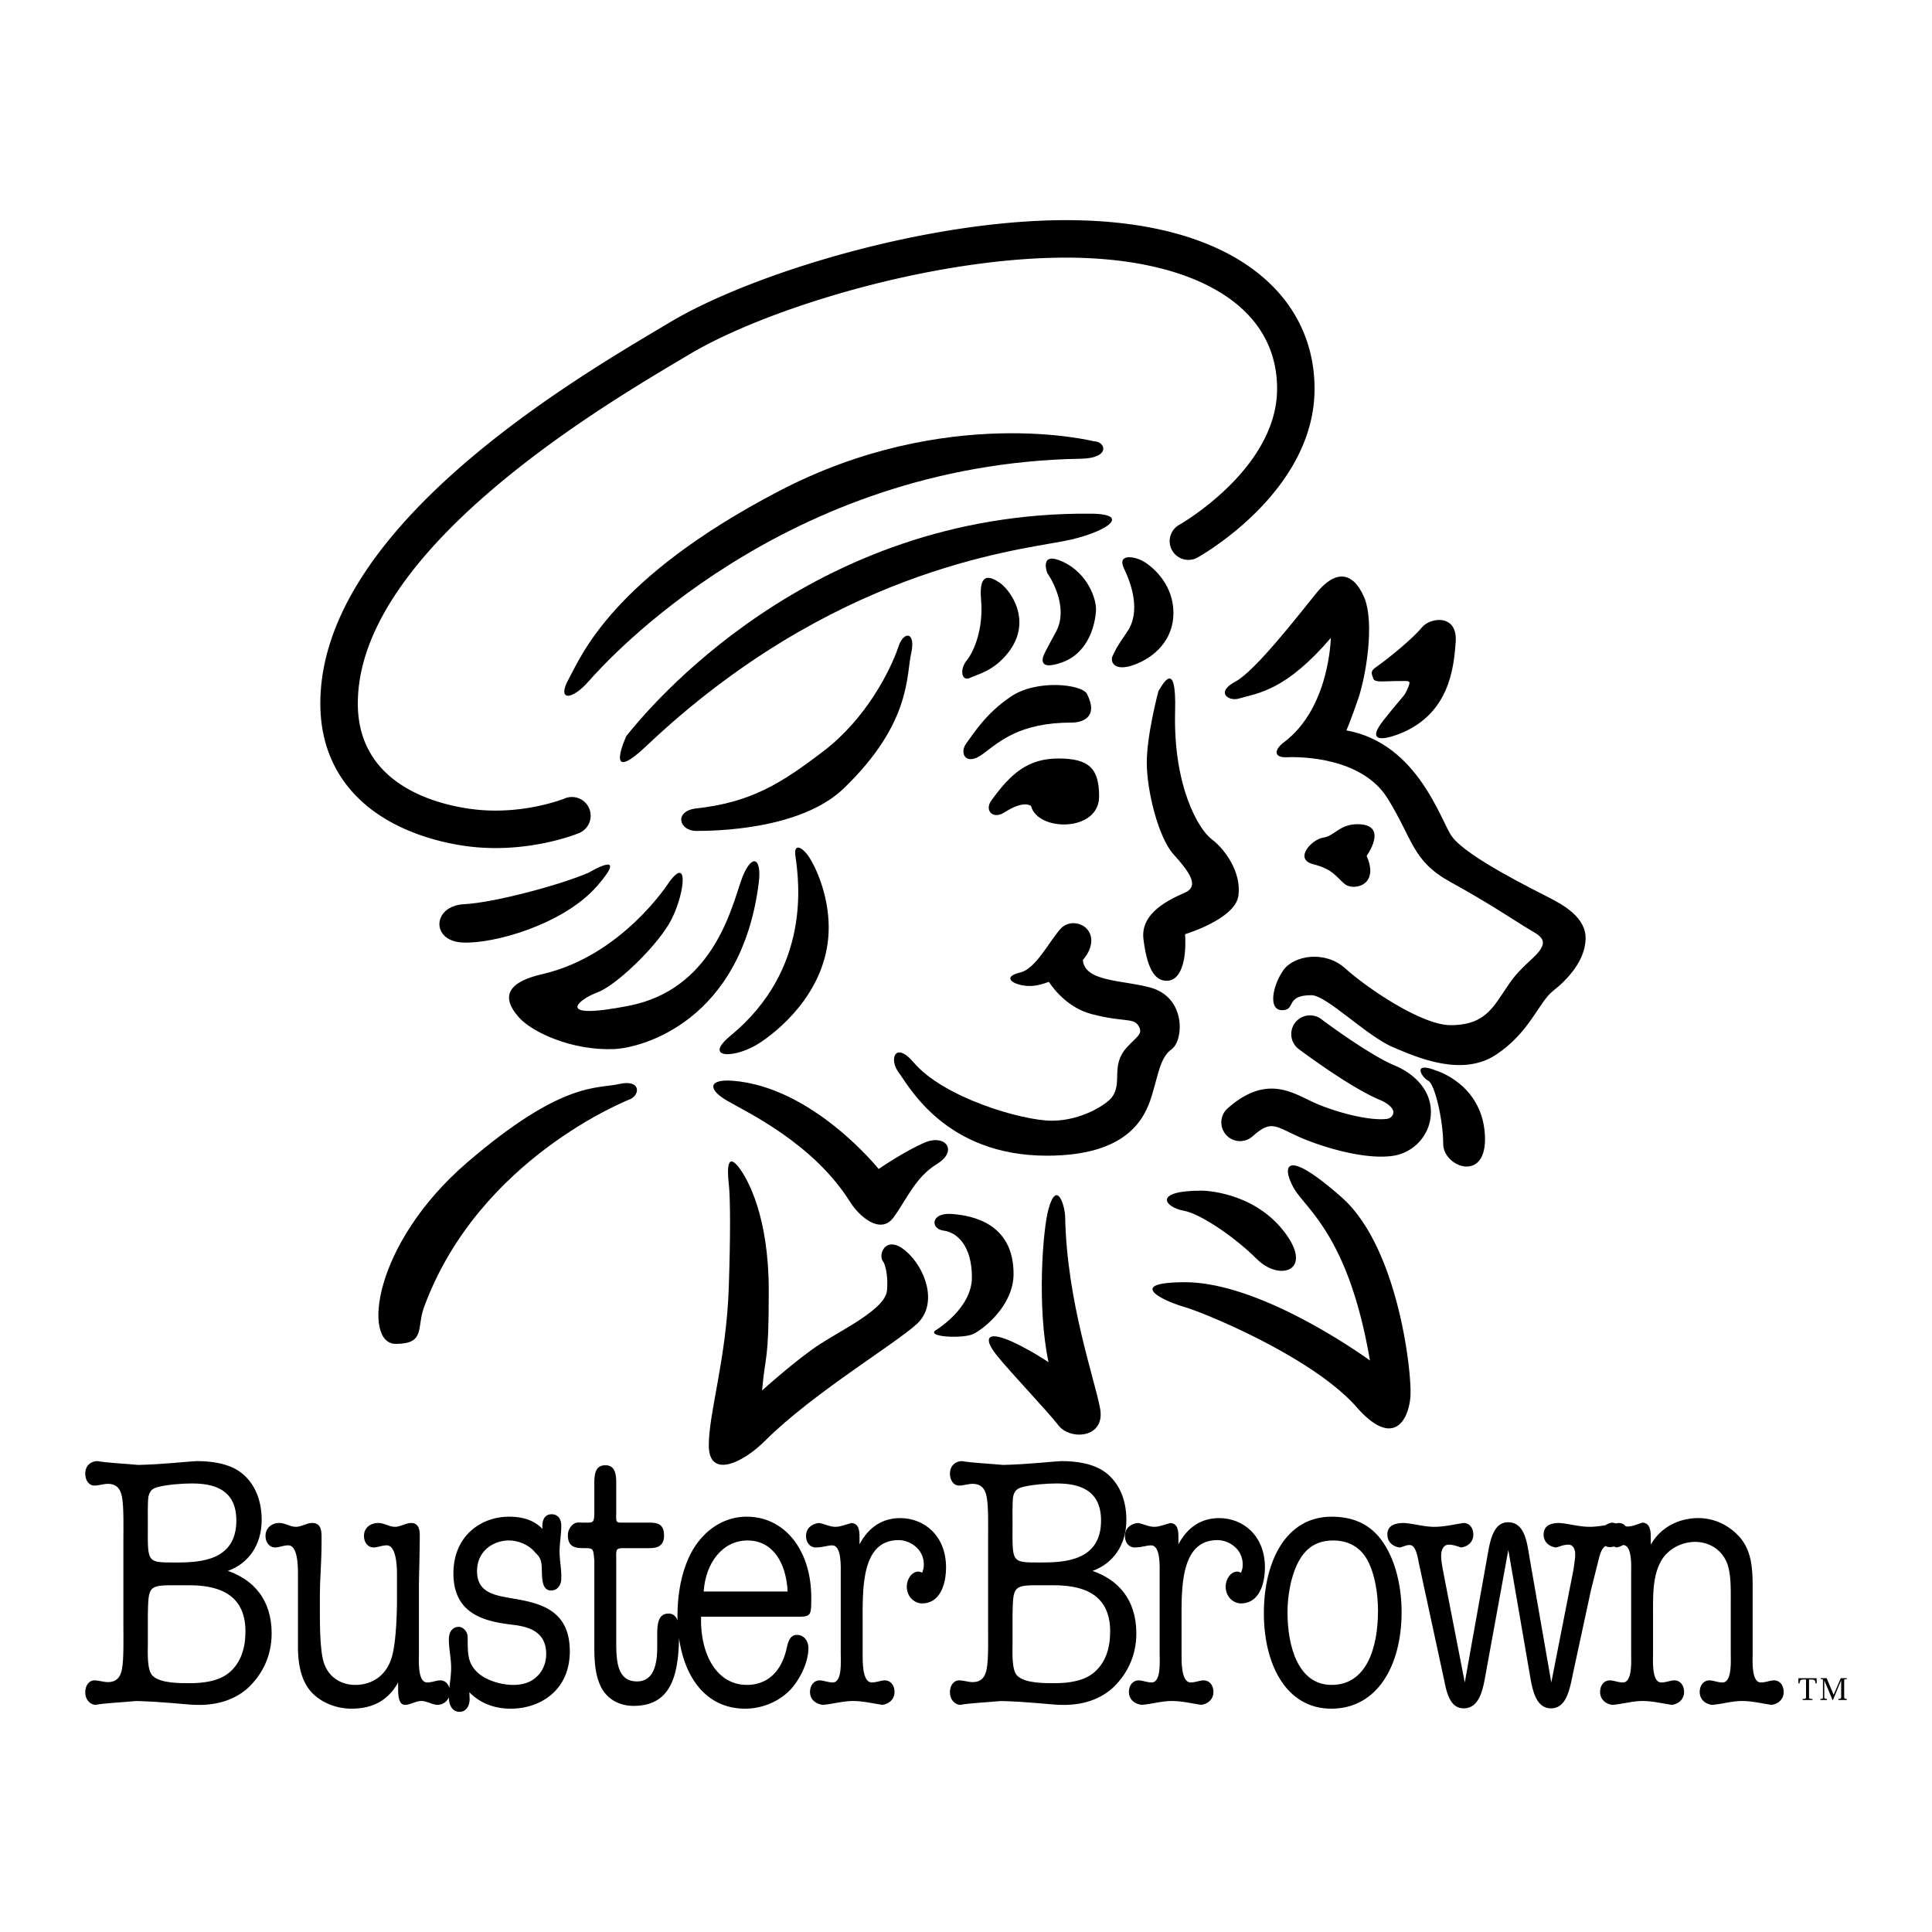 <svg xmlns="http://www.w3.org/2000/svg" width="2500" height="2500" viewBox="0 0 192.756 192.756"><g fill-rule="evenodd" clip-rule="evenodd"><path fill="#fff" d="M0 0h192.756v192.756H0V0z"/><path d="M47.361 84.514c5.63.537 10.169-1.3 10.36-1.378a1.87 1.87 0 1 0-1.423-3.457l.004-.001c-.039.016-3.913 1.561-8.586 1.115-2.819-.269-12.016-1.827-12.016-10.602 0-15.151 23.997-29.432 31.883-34.125l1.105-.659c7.777-4.667 24.39-9.703 37.669-9.703 8.047 0 14.418 1.94 17.939 5.462 2.07 2.07 3.119 4.634 3.119 7.623 0 7.995-9.662 13.518-9.76 13.572l.002-.002a1.869 1.869 0 1 0 1.822 3.264c.477-.266 11.674-6.634 11.674-16.835 0-3.959-1.457-7.509-4.215-10.266-4.289-4.29-11.406-6.557-20.582-6.557-13.918 0-31.389 5.313-39.593 10.235l-1.094.653C56.45 38.339 31.96 52.914 31.96 70.19c0 5.005 2.268 9 6.558 11.554 3.479 2.071 7.343 2.627 8.843 2.77z"/><path d="M109.098 44.022s-14.704-3.738-31.403 4.985C60.997 57.73 58.006 65.456 56.76 67.699c-1.246 2.243.25 2.243 1.994.249 1.744-1.994 19.44-21.683 49.098-22.181 2.99-.051 2.492-1.745 1.246-1.745z"/><path d="M108.85 51.25C80.686 51 64.486 70.939 62.492 73.431c0 0-2.367 5.122 1.994.997 18.443-17.446 36.387-19.44 41.622-20.437 4.162-.792 6.978-2.703 2.742-2.741zM89.658 64.459c-.811 2.434-3.24 7.227-7.477 10.467s-7.239 5.125-12.711 5.732c-2.243.249-1.745 2.243 0 2.243s10.388-.081 14.705-4.237c6.729-6.48 6.23-11.216 6.729-13.459.499-2.241-.747-2.241-1.246-.746zM100.25 81.033c1.932-1.246 2.617-.623 2.617-.623.654 2.586 6.791 2.617 6.791-.935 0-2.741-.934-3.801-4.049-3.801-2.99 0-4.736 1.434-6.73 4.237-.652.918.15 1.91 1.371 1.122zM98.039 75.239c1.682-1.247 3.676-3.147 8.879-3.147 1.121 0 2.709-.561 1.525-2.866-.486-.948-4.984-1.495-7.602.28-2.492 1.691-3.676 3.645-4.423 4.642s-.062 2.336 1.621 1.091z"/><path d="M96.761 67.637c.809-.374 2.368-.685 3.801-2.492 2.557-3.225.168-6.372-.873-7.041-.873-.561-2.057-1.122-1.807 1.745s-.686 5.109-1.433 6.044c-.747.934-.497 2.118.312 1.744zM104.176 65.269s-.934 1.807 1.807.81c2.742-.997 3.303-3.988 3.365-5.171.062-1.184-.873-3.738-3.303-4.86-2.43-1.121-1.557 1.122-1.557 1.122.684.997 2.055 3.676.871 5.856s-1.183 2.243-1.183 2.243zM113.148 66.329c2.057-.748 3.926-2.493 3.926-5.172s-1.807-4.424-2.93-5.109c-.902-.552-2.74-.872-1.994.686.748 1.558 1.684 4.299.312 6.293-1.371 1.994-1.121 1.807-1.434 2.368-.309.56.064 1.681 2.12.934zM139.441 67.948c1.246 0 1.371-.125.998.748-.375.873-.188.374-2.369 3.116-2.18 2.742.811 1.745 1.932 1.246 4.508-2.003 5.047-6.231 5.234-9.035s-2.555-2.43-3.365-1.433c-.809.997-3.109 2.937-4.609 3.988-.623.436-.375.686-.25 1.122s1.183.248 2.429.248z"/><path d="M154.582 89.569c-1.309-.686-8.225-4.05-9.719-6.106-1.123-1.542-3.365-9.284-10.531-10.592 0 0 .438-.997 1.184-3.178.748-2.181 1.684-7.602.562-10.156-1.123-2.555-2.867-2.679-4.736-.374s-6.105 7.789-8.1 8.848-.686 1.994.373 1.682c1.914-.562 4.611-.748 9.16-6.043 0 0-.109 6.983-4.674 10.405-.996.748-1.059 1.558.312 1.496 1.369-.062 7.477 0 10.031 4.112s2.43 6.231 6.293 8.349 6.418 3.863 7.664 4.611c1.246.748 2.43 1.184.561 2.929-1.869 1.744-1.994 1.994-3.115 3.676s-2.119 3.053-5.109 3.053-8.537-3.863-10.529-5.67c-1.994-1.806-5.109-1.308-6.17.188-1.059 1.496-1.557 3.988-.125 3.988 1.434 0 .25-1.496 2.93-1.496 1.496 0 5.482 4.051 8.1 5.172s6.979 2.99 10.344.748c3.363-2.244 4.236-5.234 5.67-6.355 1.432-1.123 3.178-2.991 3.24-5.172.062-2.184-2.307-3.43-3.616-4.115zM58.754 87.056c-2.659 1.163-9.305 2.99-12.462 3.157s-3.323 3.655-.166 3.822c3.157.166 10.135-1.828 13.458-5.649s-.83-1.33-.83-1.33zM73.874 88.053c-.997 2.99-2.978 10.699-11.132 12.294-7.644 1.496-4.985-.664-3.157-1.328 1.828-.666 5.649-4.32 7.145-6.812 1.496-2.493 2.16-7.145 0-4.154 0 0-4.652 7.311-12.627 9.138-3.182.729-4.316 2.082-2.326 4.32 1.329 1.494 5.317 3.322 9.471 3.156 2.822-.113 12.727-2.789 14.456-16.615.33-2.657-.833-2.99-1.83.001zM72.877 103.34c-2.825 2.324.498 2.324 2.991.664 2.492-1.662 6.812-5.65 6.812-11.465 0-3.489-1.496-6.48-2.16-7.311-.665-.831-1.329-.997-1.163.167.355 2.489 1.604 11.287-6.48 17.945zM116.908 104.668c1.162-.83 1.494-5.15-2.16-6.146-2.762-.754-6.535-.551-6.709-2.746.334-.383.59-.799.727-1.243.664-2.16-1.828-3.157-2.99-1.827-1.164 1.329-2.461 3.966-3.988 4.32-2.16.498-.332 1.496 1.33 1.328.396-.039.938-.176 1.525-.395.615.918 2.025 2.625 4.289 3.221 3.156.83 4.154.332 4.652 1.162s-.109 1-1.162 2.16c-1.662 1.828-.381 3.498-1.496 4.984-.498.664-2.99 2.326-5.982 2.326-2.99 0-10.821-2.307-13.79-5.814-1.828-2.16-2.492-.334-1.496.996.997 1.33 4.651 8.309 14.787 8.309 8.143 0 9.803-3.822 10.469-5.982.664-2.161.83-3.821 1.994-4.653zM123.553 89.382c.334-2.326-1.328-4.652-2.658-5.649-1.328-.997-3.857-5.312-3.654-12.794.146-5.455-1.326-2.496-1.662-1.994 0 0-1.164 4.32-1.164 7.145s1.164 7.477 2.66 9.138c1.494 1.662 2.658 3.157 1.162 3.822-1.494.665-4.486 1.994-4.154 4.652.332 2.659.998 4.153 2.326 4.153 1.33 0 1.994-1.827 1.828-4.652-.001.001 4.984-1.495 5.316-3.821z"/><path d="M135.684 82.238c-1.992-.117-2.492 1.163-3.656 1.329-1.162.166-2.99 2.16-.996 2.658 1.992.499 2.326 1.329 3.156 1.994.83.665 3.488.166 2.16-2.825 0 .001 2.16-2.99-.664-3.156zM72.544 109.818c1.994 1.164 8.607 4.234 12.295 10.137.831 1.328 2.991 3.322 4.32 1.494s2.16-3.986 4.32-5.316.831-2.99-1.164-2.16c-1.994.83-4.652 2.658-4.652 2.658s-6.582-8.232-14.622-8.807c-2.324-.166-2.49.832-.497 1.994zM61.745 108.158c-2.16.498-5.649-.334-15.12 7.809-9.471 8.141-10.468 18.111-7.145 18.111 2.991 0 2.072-1.604 2.825-3.656 5.483-14.953 20.603-20.77 20.603-20.77.996-.498.996-1.994-1.163-1.494zM101.123 127.1c0-4.986-3.988-5.816-6.148-5.982-2.16-.166-2.16 1.496-.831 1.662 1.329.166 2.824 1.496 2.824 4.652s-3.655 5.316-3.655 5.316c-.831.664 2.825.83 3.821.332.999-.498 3.989-2.824 3.989-5.98zM90.323 124.773c-1.994-1.662-2.824.498-2.16 1.162 0 0 .499.998.332 2.824-.166 1.828-4.32 3.822-6.646 5.318-2.326 1.494-5.815 4.652-5.815 4.652.332-3.822.665-2.66.665-9.971s-2.051-11.086-2.991-12.295c-1.163-1.494-1.163.166-.997 1.662.167 1.494.167 5.316 0 10.301-.239 7.172-1.994 12.463-1.994 15.785s3.323 1.828 5.649-.498c4.655-4.656 12.96-9.637 15.12-11.631s.83-5.648-1.163-7.309z"/><path d="M106.273 121.449c-.023-1.174-.83-3.82-1.662-.83-.584 2.105-1.162 9.803 0 15.285 0 0-2.492-1.66-4.318-2.326-1.828-.664-2.16 0-.832 1.662 1.33 1.662 4.984 5.484 6.148 6.979 1.162 1.496 4.674 1.289 4.154-1.662-.499-2.825-3.324-10.633-3.49-19.108zM143.326 106.828c-2.492-.996-1.496.664-.83.996.664.334 1.494 3.988 1.494 6.314s4.486 3.988 4.154-.996-4.818-6.314-4.818-6.314z"/><path d="M139.061 106.266c-2.088-.869-5.934-3.605-7.24-4.588a1.871 1.871 0 0 0-2.617.371 1.87 1.87 0 0 0 .371 2.617c.207.156 5.1 3.822 8.049 5.051.9.375 1.447.893 1.393 1.316a.73.73 0 0 1-.607.592c-1.734.246-5.24-.666-7.426-1.676-.203-.094-.41-.193-.609-.291-1.971-.955-4.422-2.143-7.891.92a1.868 1.868 0 0 0-.164 2.637c.684.775 1.863.85 2.639.166 1.604-1.416 2.066-1.191 3.785-.357.215.104.438.211.674.32 2.137.986 6.613 2.396 9.521 1.98 1.98-.281 3.537-1.854 3.787-3.82.28-2.207-1.091-4.164-3.665-5.238zM133.855 119.455c-5.65-4.984-5.982-3.156-4.818-.996 1.135 2.109 5.482 4.652 7.643 17.279 0 0-10.635-7.809-18.443-7.809-5.742 0-2.658 1.703 0 2.492 2.166.643 12.791 5.051 17.113 9.969 3.688 4.195 5.203 1.258 5.369-1.068s-1.215-14.881-6.864-19.867z"/><path d="M118.07 120.785c1.828.332 5.316 2.824 7.311 4.818 2.326 2.326 5.816 1.164 2.658-2.824-3.156-3.988-8.141-3.988-8.141-3.988-4.984 0-3.656 1.662-1.828 1.994zM22.729 156.729c1.959-.697 3.379-2.477 3.379-5.094 0-1.988-.71-3.699-2.101-4.746-1.221-.906-2.981-1.115-4.373-1.115-.937.035-3.151.314-5.82.383-1.477-.139-3.18-.209-4.088-.383-.625 0-1.221.418-1.221 1.256 0 .662.369 1.186.909 1.186.454 0 .909-.174 1.363-.174.738 0 1.221.383 1.391 1.291.199 1.012.142 3.211.142 4.326v8.549c0 1.117.057 3.314-.142 4.326-.17.908-.653 1.291-1.391 1.291-.454 0-.909-.174-1.363-.174-.54 0-.909.523-.909 1.186 0 .838.596 1.258 1.022 1.258.909-.176 2.612-.246 4.089-.385 2.669.07 4.884.35 5.821.385 1.817.068 3.748-.314 5.252-1.641 1.448-1.326 2.414-3.211 2.414-5.479-.001-3.42-1.847-5.373-4.374-6.246z"/><path d="M14.807 149.332c.143-.662.454-.838.965-.977.965-.244 2.414-.35 3.379-.35 2.073 0 4.43.523 4.43 3.699 0 4.012-3.606 4.188-6.02 4.188-3.009 0-2.811.033-2.811-3.908 0-.488-.028-2.129.057-2.652zM22.899 166.848c-1.051.908-2.669 1.082-3.918 1.082-.965 0-2.953.035-3.748-.732-.596-.559-.482-2.408-.482-3.281v-2.826c.057-2.65.028-2.93 2.356-2.93h1.732c2.555 0 5.65.627 5.65 4.605 0 1.673-.454 3.105-1.59 4.082z" fill="#fff"/><path d="M50.974 159.451c-1.477-.279-3.379-.488-3.379-2.688 0-2.094 1.704-3.07 3.18-3.07.909 0 2.016.418 2.669 1.256.625.559.597 1.047.625 2.059.028.768.113 1.676.908 1.676.653 0 1.051-.559 1.022-1.291.028-.838-.17-1.711-.17-2.582 0-.873.17-1.711.17-2.582 0-.732-.369-1.152-.966-1.152-.738 0-.993.664-.908 1.467-.937-.979-2.186-1.223-3.351-1.223-2.783 0-5.537 1.92-5.537 5.652 0 4.293 3.464 4.852 6.19 5.164 1.419.211 3.066.699 3.066 2.896 0 .908-.369 1.744-.965 2.268-.653.629-1.533.803-2.329.803-1.164 0-2.896-.453-3.776-1.465-.852-.941-.738-2.023-.766-3.35-.029-.559-.483-.977-.88-.977-.625 0-.994.488-.994 1.256 0 .941.227 1.885.227 2.826 0 .676-.108 1.336-.175 2.016-.125-.453-.462-.76-.91-.76-.398 0-.824.209-1.306.209-.965 0-.824-2.162-.824-2.93v-6.561c0-.908.085-3.488.085-5.234 0-.697-.227-1.186-.852-1.186-.54 0-1.079.383-1.619.383-.568 0-1.107-.383-1.647-.383-.823 0-1.448.488-1.448 1.291 0 .662.397 1.15.966 1.15.397 0 .823-.209 1.306-.209.965 0 1.022 2.164 1.022 2.932v2.268c0 1.676-.085 4.188-.454 5.723-.511 2.059-2.016 3-3.72 3-1.392 0-2.783-.768-3.208-2.512-.284-1.186-.312-3.385-.312-4.676v-1.465c0-2.338.17-3.176.17-6.072 0-.836-.142-1.43-.937-1.43-.54 0-1.079.383-1.618.383-.568 0-1.107-.383-1.647-.383-.767 0-1.391.488-1.391 1.291 0 .662.397 1.15.965 1.15.397 0 .823-.209 1.306-.209.965 0 .965 2.164.965 2.932v7.361c.028 1.746.369 3.455 1.562 4.572 1.051.977 2.47 1.43 3.776 1.43 1.874 0 3.549-.629 4.656-2.617v.664c0 .732.085 1.57.682 1.57.54 0 1.079-.385 1.647-.385.54 0 1.079.385 1.618.385a1.23 1.23 0 0 0 1.114-.752c.005.795.345 1.449 1.079 1.449.625 0 .994-.559.994-1.291l-.028-.664c1.164 1.188 2.64 1.641 4.145 1.641 2.868 0 5.877-1.779 5.877-5.723.002-4.254-3.15-4.848-5.875-5.301zM79.576 161.301c1.363 0 1.363-.141 1.363-1.92 0-4.676-2.612-8.061-6.445-8.061-2.044 0-3.947 1.082-5.225 3.07-1.192 1.885-1.675 4.432-1.675 6.805 0 .158.002.316.006.473-.153-.398-.432-.682-.893-.682-1.108 0-1.136 1.186-1.136 2.197v1.117c0 1.674-.312 3.455-2.016 3.455-2.073 0-2.073-2.234-2.073-4.152v-7.922c0-1.045-.113-1.221.738-1.221h2.499c.71 0 1.533-.104 1.533-1.256s-.653-1.291-1.448-1.291h-2.47c-.88 0-.88.07-.852-.977v-3.002c0-.906-.142-1.744-1.079-1.744-.966 0-1.107.803-1.107 1.779v2.826c0 1.223-.114 1.117-1.079 1.117-.511 0-.795-.105-1.192.314a1.41 1.41 0 0 0-.369.941c0 1.256.852 1.291 1.646 1.291.937 0 .88.07.994 1.221v7.711c0 1.605-.057 3.281.568 4.711.653 1.5 2.016 2.094 3.35 2.094 3.741 0 4.457-3.047 4.535-6.75.583 4.078 2.812 7.029 6.602 7.029 1.619 0 3.407-.662 4.628-2.023.823-.941 1.675-2.582 1.675-4.014 0-.801-.511-1.324-1.136-1.324-.767 0-.909.801-1.079 1.535-.567 2.268-1.987 3.453-3.918 3.453-3.124 0-4.685-3.244-4.572-6.803h9.627v.003z"/><path d="M74.579 153.693c2.527 0 3.861 2.232 4.003 5.094h-8.376c.199-2.93 1.931-5.094 4.373-5.094z" fill="#fff"/><path d="M89.814 151.461c-1.704 0-3.123.836-4.06 2.617v-.664c0-.732-.057-1.395-.795-1.465-.539.139-1.079.383-1.618.383-.568 0-1.107-.312-1.647-.383-.653.07-1.277.488-1.277 1.291 0 .662.397 1.15.965 1.15.738 0 1.164-.209 1.646-.209.965 0 .852 2.164.852 2.932v7.816c0 .768.171 2.93-.795 2.93-.482 0-.909-.209-1.306-.209-.568 0-.965.488-.965 1.152 0 .801.625 1.221 1.278 1.291.994-.07 1.987-.385 3.01-.385.994 0 1.959.244 2.924.385.597-.07 1.221-.49 1.221-1.291 0-.664-.397-1.152-.965-1.152-.397 0-.824.209-1.306.209-.965 0-.909-2.162-.909-2.93v-2.967c0-3.314-.199-8.305 3.578-8.305 1.136 0 2.527.873 2.527 2.443 0 .314-.057.523-.17.803-.114-.035-.256-.105-.369-.105-.653 0-1.165.732-1.165 1.5 0 1.012.767 1.676 1.534 1.676 1.731 0 2.385-1.814 2.385-3.594-.002-3.175-2.188-4.919-4.573-4.919zM109 156.729c1.959-.697 3.379-2.477 3.379-5.094 0-1.988-.709-3.699-2.102-4.746-1.221-.906-2.98-1.115-4.371-1.115-.938.035-3.152.314-5.822.383-1.475-.139-3.179-.209-4.087-.383-.625 0-1.221.418-1.221 1.256 0 .662.369 1.186.909 1.186.454 0 .908-.174 1.363-.174.738 0 1.221.383 1.391 1.291.199 1.012.143 3.211.143 4.326v8.549c0 1.117.057 3.314-.143 4.326-.17.908-.652 1.291-1.391 1.291-.455 0-.909-.174-1.363-.174-.54 0-.909.523-.909 1.186 0 .838.596 1.258 1.022 1.258.909-.176 2.613-.246 4.089-.385 2.668.07 4.883.35 5.82.385 1.816.068 3.748-.314 5.252-1.641 1.449-1.326 2.414-3.211 2.414-5.479 0-3.42-1.846-5.373-4.373-6.246z"/><path d="M101.078 149.332c.143-.662.455-.838.967-.977.965-.244 2.412-.35 3.379-.35 2.072 0 4.428.523 4.428 3.699 0 4.012-3.605 4.188-6.02 4.188-3.01 0-2.811.033-2.811-3.908 0-.488-.027-2.129.057-2.652zM109.17 166.848c-1.051.908-2.668 1.082-3.918 1.082-.965 0-2.953.035-3.748-.732-.596-.559-.482-2.408-.482-3.281v-2.826c.057-2.65.029-2.93 2.357-2.93h1.732c2.555 0 5.65.627 5.65 4.605.001 1.673-.454 3.105-1.591 4.082z" fill="#fff"/><path d="M121.633 151.461c-1.705 0-3.123.836-4.061 2.617v-.664c0-.732-.057-1.395-.795-1.465-.539.139-1.08.383-1.619.383-.568 0-1.107-.312-1.646-.383-.652.07-1.277.488-1.277 1.291 0 .662.396 1.15.965 1.15.738 0 1.164-.209 1.646-.209.967 0 .852 2.164.852 2.932v7.816c0 .768.172 2.93-.795 2.93-.482 0-.908-.209-1.305-.209-.568 0-.967.488-.967 1.152 0 .801.625 1.221 1.279 1.291.992-.07 1.986-.385 3.01-.385.992 0 1.959.244 2.924.385.596-.07 1.221-.49 1.221-1.291 0-.664-.398-1.152-.965-1.152-.398 0-.824.209-1.307.209-.965 0-.908-2.162-.908-2.93v-2.967c0-3.314-.199-8.305 3.576-8.305 1.137 0 2.527.873 2.527 2.443 0 .314-.057.523-.17.803-.113-.035-.256-.105-.369-.105-.652 0-1.164.732-1.164 1.5 0 1.012.768 1.676 1.533 1.676 1.732 0 2.385-1.814 2.385-3.594 0-3.175-2.185-4.919-4.57-4.919zM132.854 151.32c-4.57 0-6.758 4.467-6.758 9.631 0 5.094 2.215 9.525 6.73 9.525 4.6 0 7.012-4.326 7.012-9.631 0-2.406-.539-4.988-1.787-6.873-1.307-1.988-3.153-2.652-5.197-2.652z"/><path d="M132.854 168.104c-3.322 0-4.4-3.803-4.4-7.258 0-1.568.312-3.418.965-4.779.824-1.709 2.016-2.373 3.605-2.373 1.363 0 2.67.559 3.438 2.023.736 1.396 1.021 3.35 1.021 4.99-.001 3.699-1.137 7.397-4.629 7.397z" fill="#fff"/><path d="M176.992 167.65c-.396 0-.822.209-1.305.209-.967 0-.824-2.162-.824-2.93v-6.49c0-1.92-.084-3.699-1.307-5.096-1.135-1.256-2.611-1.883-4.117-1.883-1.76 0-3.662.768-4.74 2.65v-.662c0-.697-.057-1.5-.824-1.535-.482.139-.965.383-1.477.383-.064 0-.129-.004-.195-.014a.885.885 0 0 0-.699-.334c-.098.014-.193.029-.289.045a2.296 2.296 0 0 0-.35-.08c-.24.027-.486.115-.691.258-.527.088-1.057.16-1.596.16-1.021 0-2.016-.312-3.01-.383-1.164 0-1.561.488-1.561 1.15 0 .803.623 1.223 1.221 1.291.256-.033.738-.279 1.248-.279.455 0 .682.42.682.979 0 .453-.113 1.047-.17 1.5l-2.215 11.27-2.129-12.211c-.285-1.641-.455-3.77-2.188-3.77-1.617 0-1.844 2.232-2.129 3.77l-2.186 12.211-2.045-10.502c-.113-.629-.312-1.5-.312-2.129 0-.592.227-1.117.768-1.117.482 0 .965.211 1.221.279.596-.068 1.221-.488 1.221-1.291 0-.662-.398-1.15-.967-1.15-.965.139-1.93.383-2.924.383-1.021 0-2.016-.312-3.01-.383-1.277 0-1.674.488-1.674 1.15 0 .803.623 1.223 1.221 1.291.227 0 .596-.244.992-.244.682 0 .824 1.361.967 1.99l2.527 11.688c.254 1.291.652 2.617 1.9 2.617 1.676 0 1.961-2.094 2.244-3.664l2.215-12.141 2.129 12.352c.256 1.5.568 3.453 2.131 3.453 1.561 0 1.873-1.953 2.186-3.453l1.816-8.41.824-3.279c.113-.391.281-.869.619-1.047a.89.89 0 0 0 .418.105c.139 0 .279-.027.424-.059.088.033.162.068.215.092.232-.025.469-.107.67-.242.963.004.822 2.162.822 2.93v7.852c0 .768.141 2.93-.824 2.93-.482 0-.908-.209-1.307-.209-.566 0-.965.488-.965 1.152 0 .801.625 1.221 1.221 1.291.994-.07 1.988-.385 3.01-.385.994 0 1.959.244 2.924.385.598-.07 1.223-.49 1.223-1.291 0-.664-.398-1.152-.967-1.152-.396 0-.822.209-1.305.209-.967 0-.824-2.162-.824-2.93v-3.84c0-1.812-.057-3.697.738-5.232.709-1.361 2.186-2.023 3.465-2.023 1.191 0 2.469.592 3.094 1.918.512 1.082.455 2.826.455 4.014v5.164c0 .768.141 2.93-.824 2.93-.482 0-.908-.209-1.307-.209-.566 0-.965.488-.965 1.152 0 .801.625 1.221 1.221 1.291.994-.07 1.988-.385 3.01-.385.994 0 1.959.244 2.926.385.596-.07 1.221-.49 1.221-1.291 0-.665-.398-1.154-.967-1.154zM184.252 167.531h-.113c-.074 0-.145.016-.145.107v1.609c0 .223.031.238.258.254v.107h-.834v-.107h.059c.199-.012.215-.07.215-.248v-1.604l-.818 1.959h-.043l-.824-1.959v1.668c0 .064-.01.092.049.135.061.049.113.043.184.049h.037v.107h-.662v-.107c.168-.006.27.006.26-.178v-1.594c0-.166.021-.193-.141-.199h-.076v-.098h.588l.695 1.66.709-1.66h.604v.099h-.002zM179.848 169.609v-.107c.092 0 .215 0 .279-.031.07-.039.061-.141.061-.205v-1.701h-.223c-.311 0-.414.068-.414.387h-.123v-.517h1.82v.517h-.125c0-.318-.102-.387-.414-.387h-.221v1.701c0 .064-.012.166.059.205.064.031.189.031.281.031v.107h-.98z"/></g></svg>